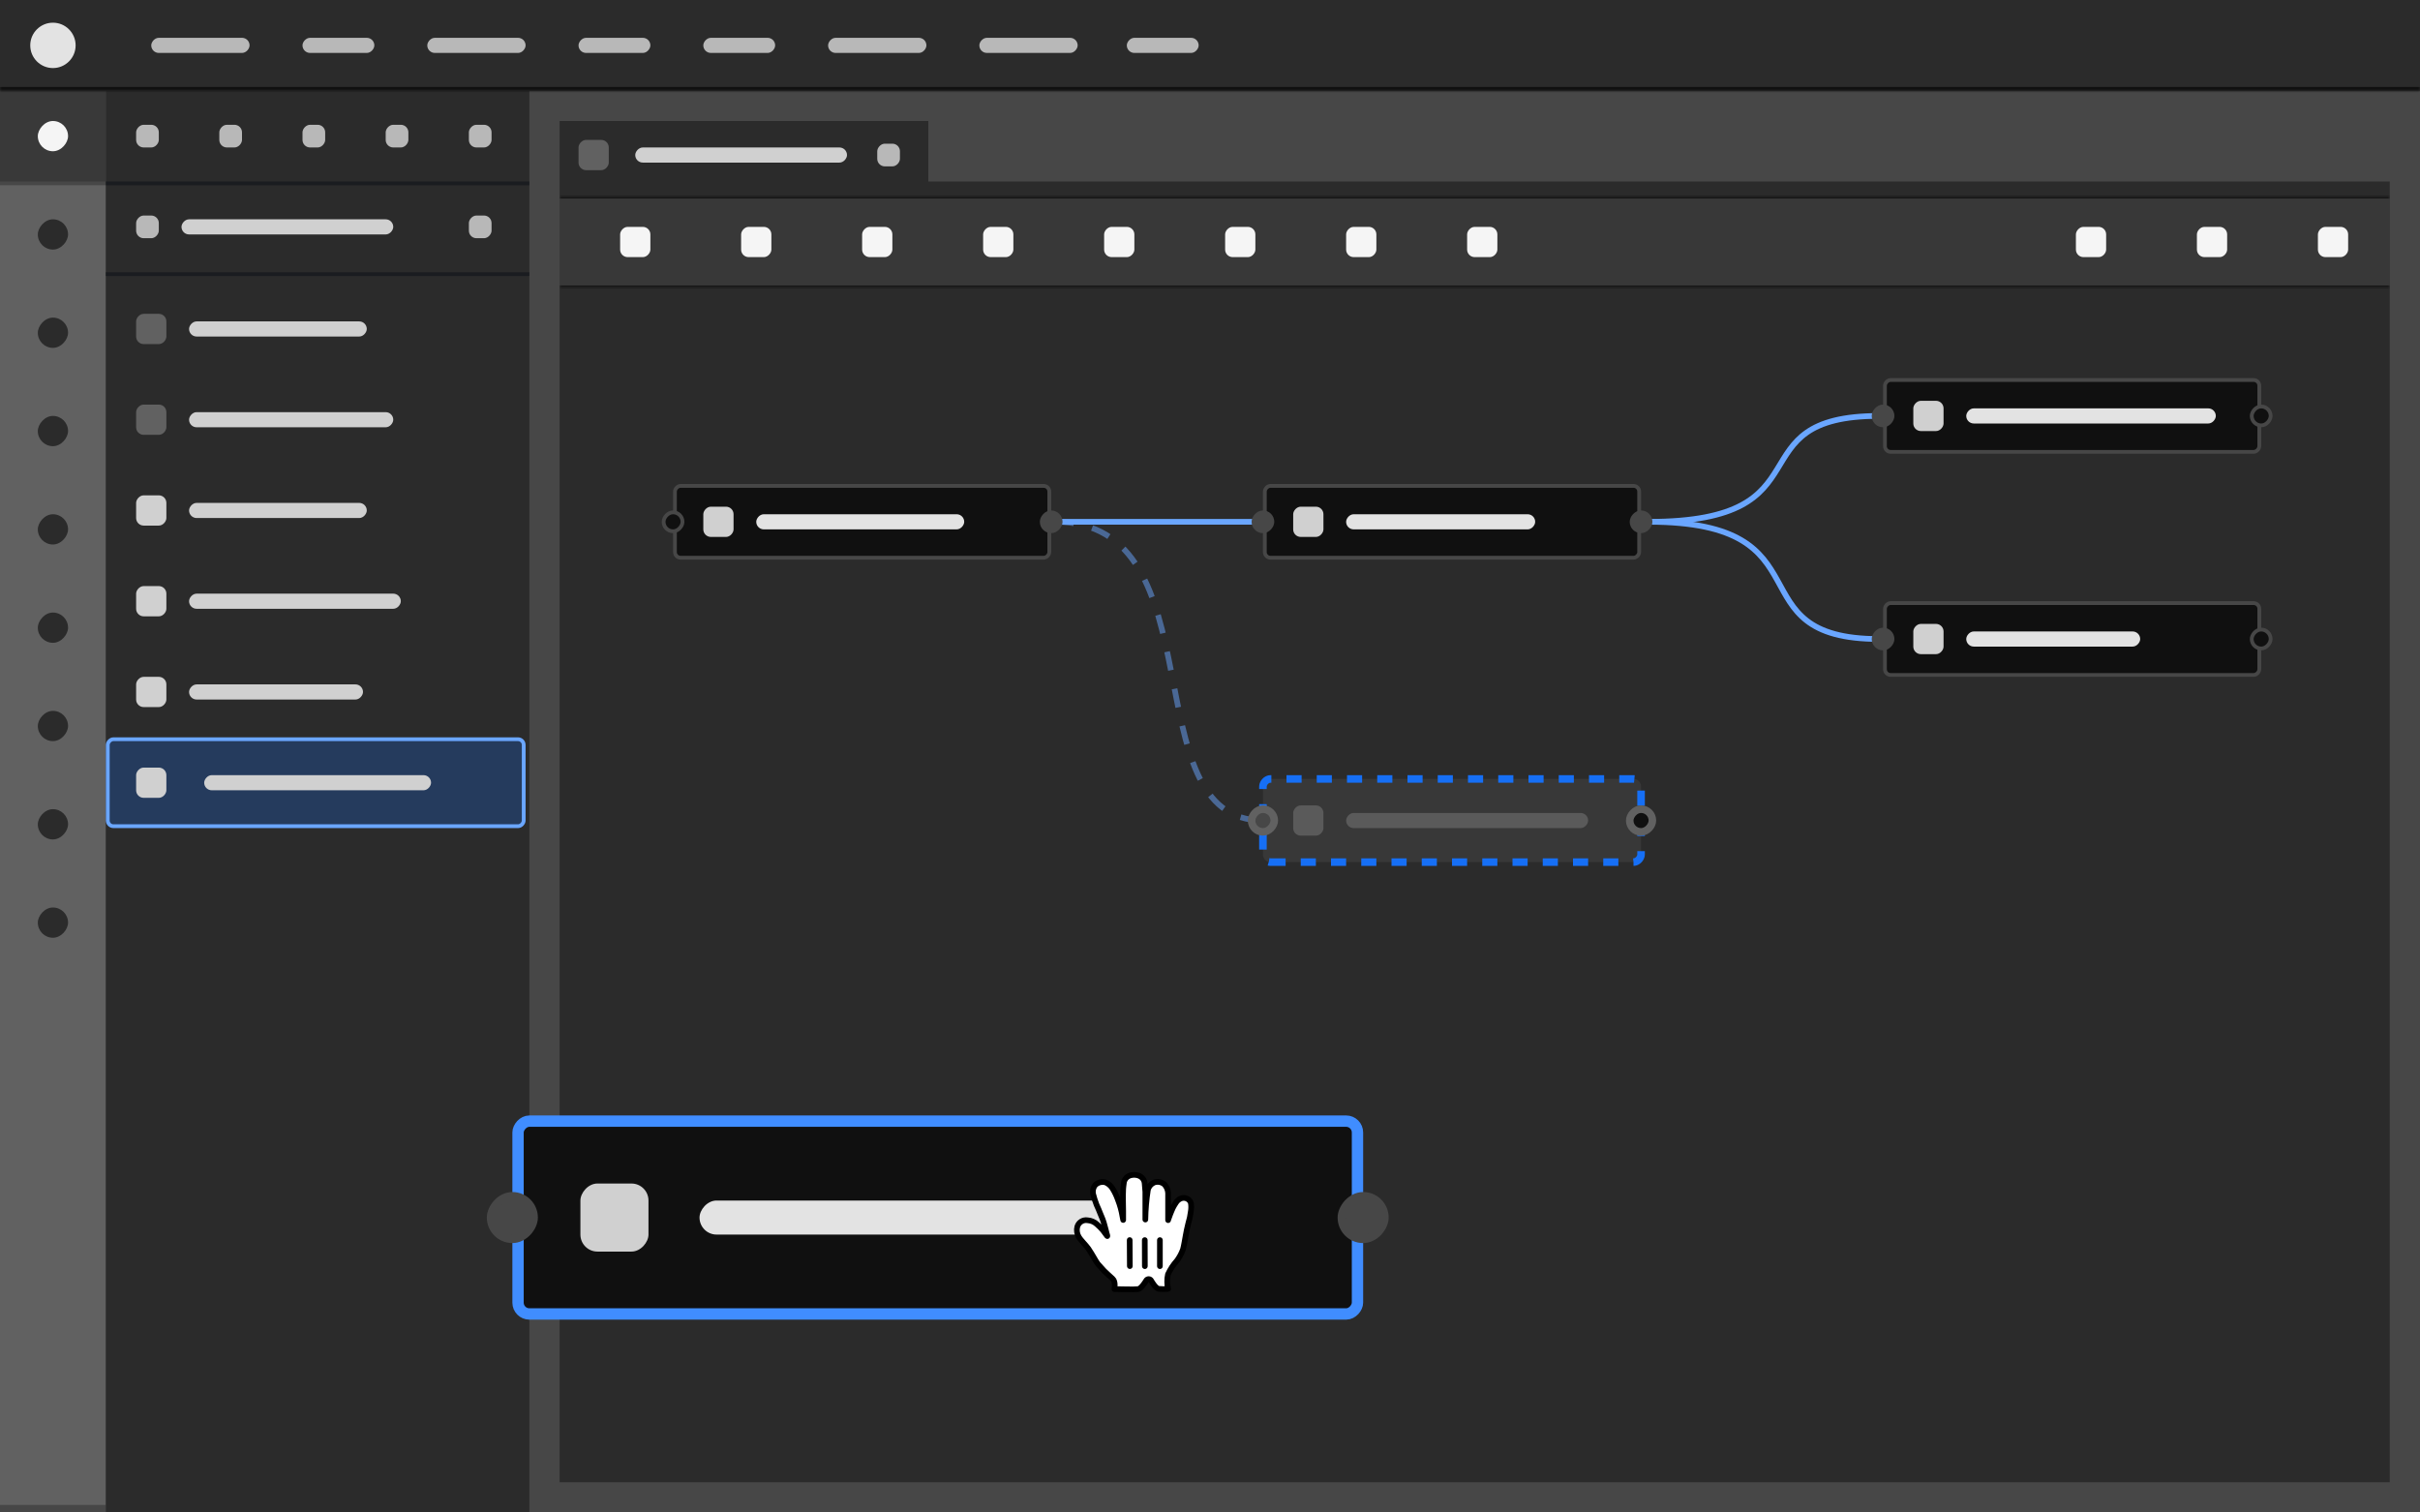 <svg width="640" height="400" viewBox="0 0 640 400" fill="none" xmlns="http://www.w3.org/2000/svg">
<g clip-path="url(#clip0_1239_232816)">
<rect width="640" height="400" fill="#474747"/>
<rect width="28" height="349" transform="matrix(1 0 0 -1 0 398)" fill="#616161"/>
<rect width="28" height="24" transform="matrix(1 0 0 -1 0 48)" fill="#101010" fill-opacity="0.25"/>
<rect width="8" height="8" rx="4" transform="matrix(1 0 0 -1 10 40)" fill="#F5F5F5"/>
<rect width="8" height="8" rx="4" transform="matrix(1 0 0 -1 10 66)" fill="#2B2B2B"/>
<rect width="8" height="8" rx="4" transform="matrix(1 0 0 -1 10 92)" fill="#2B2B2B"/>
<rect width="8" height="8" rx="4" transform="matrix(1 0 0 -1 10 118)" fill="#2B2B2B"/>
<rect width="8" height="8" rx="4" transform="matrix(1 0 0 -1 10 144)" fill="#2B2B2B"/>
<rect width="8" height="8" rx="4" transform="matrix(1 0 0 -1 10 170)" fill="#2B2B2B"/>
<rect width="8" height="8" rx="4" transform="matrix(1 0 0 -1 10 196)" fill="#2B2B2B"/>
<rect width="8" height="8" rx="4" transform="matrix(1 0 0 -1 10 222)" fill="#2B2B2B"/>
<rect width="8" height="8" rx="4" transform="matrix(1 0 0 -1 10 248)" fill="#2B2B2B"/>
<rect x="28" y="24" width="112" height="376" fill="#2B2B2B"/>
<rect x="0.5" y="-0.5" width="110" height="23" rx="1.5" transform="matrix(1 0 0 -1 28 218)" fill="#166FF5" fill-opacity="0.25" stroke="#6AA6FF"/>
<rect width="6" height="6" rx="2" transform="matrix(1 0 0 -1 36 39)" fill="#B8B8B8"/>
<rect width="6" height="6" rx="2" transform="matrix(1 0 0 -1 36 63)" fill="#B8B8B8"/>
<rect width="6" height="6" rx="2" transform="matrix(1 0 0 -1 58 39)" fill="#B8B8B8"/>
<rect width="6" height="6" rx="2" transform="matrix(1 0 0 -1 80 39)" fill="#B8B8B8"/>
<rect width="6" height="6" rx="2" transform="matrix(1 0 0 -1 102 39)" fill="#B8B8B8"/>
<rect width="6" height="6" rx="2" transform="matrix(1 0 0 -1 124 39)" fill="#B8B8B8"/>
<rect width="6" height="6" rx="2" transform="matrix(1 0 0 -1 124 63)" fill="#B8B8B8"/>
<path d="M148 32H245.5V48H632V392H148V32Z" fill="#2B2B2B"/>
<rect width="6" height="6" rx="2" transform="matrix(1 0 0 -1 232 44)" fill="#B8B8B8"/>
<mask id="path-23-inside-1_1239_232816" fill="white">
<path d="M148 76H632V52H148V76Z"/>
</mask>
<path d="M148 76H632V52H148V76Z" fill="#474747" fill-opacity="0.5"/>
<path d="M148 75.5H632V76.5H148V75.5ZM632 52.5H148V51.5H632V52.5Z" fill="#101010" mask="url(#path-23-inside-1_1239_232816)"/>
<rect x="28" y="48" width="112" height="1" fill="#1A1C20"/>
<rect x="28" y="72" width="112" height="1" fill="#1A1C20"/>
<mask id="path-27-inside-2_1239_232816" fill="white">
<path d="M0 0H640V24H0V0Z"/>
</mask>
<path d="M0 0H640V24H0V0Z" fill="#2B2B2B"/>
<path d="M640 23H0V25H640V23Z" fill="#101010" mask="url(#path-27-inside-2_1239_232816)"/>
<rect width="26" height="4" rx="2" transform="matrix(1 0 0 -1 40 14)" fill="#B8B8B8"/>
<rect width="19" height="4" rx="2" transform="matrix(1 0 0 -1 80 14)" fill="#B8B8B8"/>
<rect width="26" height="4" rx="2" transform="matrix(1 0 0 -1 113 14)" fill="#B8B8B8"/>
<rect width="19" height="4" rx="2" transform="matrix(1 0 0 -1 153 14)" fill="#B8B8B8"/>
<rect width="19" height="4" rx="2" transform="matrix(1 0 0 -1 186 14)" fill="#B8B8B8"/>
<rect width="26" height="4" rx="2" transform="matrix(1 0 0 -1 259 14)" fill="#B8B8B8"/>
<rect width="26" height="4" rx="2" transform="matrix(1 0 0 -1 219 14)" fill="#B8B8B8"/>
<rect width="19" height="4" rx="2" transform="matrix(1 0 0 -1 298 14)" fill="#B8B8B8"/>
<rect width="56" height="4" rx="2" transform="matrix(1 0 0 -1 48 62)" fill="#D0D0D0"/>
<rect width="54" height="4" rx="2" transform="matrix(1 0 0 -1 50 113)" fill="#D0D0D0"/>
<rect width="47" height="4" rx="2" transform="matrix(1 0 0 -1 50 137)" fill="#D0D0D0"/>
<rect width="56" height="4" rx="2" transform="matrix(1 0 0 -1 50 161)" fill="#D0D0D0"/>
<rect width="46" height="4" rx="2" transform="matrix(1 0 0 -1 50 185)" fill="#D0D0D0"/>
<rect width="60" height="4" rx="2" transform="matrix(1 0 0 -1 54 209)" fill="#D0D0D0"/>
<rect width="8" height="8" rx="2" transform="matrix(1 0 0 -1 36 115)" fill="#616161"/>
<rect width="8" height="8" rx="2" transform="matrix(1 0 0 -1 36 139)" fill="#D0D0D0"/>
<rect width="47" height="4" rx="2" transform="matrix(1 0 0 -1 50 89)" fill="#D0D0D0"/>
<rect width="56" height="4" rx="2" transform="matrix(1 0 0 -1 168 43)" fill="#D0D0D0"/>
<rect width="8" height="8" rx="2" transform="matrix(1 0 0 -1 36 91)" fill="#616161"/>
<rect width="8" height="8" rx="2" transform="matrix(1 0 0 -1 153 45)" fill="#616161"/>
<rect width="8" height="8" rx="2" transform="matrix(1 0 0 -1 36 163)" fill="#D0D0D0"/>
<rect width="8" height="8" rx="2" transform="matrix(1 0 0 -1 36 187)" fill="#D0D0D0"/>
<rect width="8" height="8" rx="2" transform="matrix(1 0 0 -1 36 211)" fill="#D0D0D0"/>
<path d="M8 12C8 15.314 10.686 18 14 18V18C17.314 18 20 15.314 20 12V12C20 8.686 17.314 6 14 6V6C10.686 6 8 8.686 8 12V12Z" fill="#E3E3E3"/>
<path d="M278.5 138H334" stroke="#6AA6FF" stroke-width="1.5"/>
<path d="M436 138C484.5 138 458 169 497 169" stroke="#6AA6FF" stroke-width="1.5"/>
<path d="M436 138C484.5 138 458 110 497 110" stroke="#6AA6FF" stroke-width="1.5"/>
<rect x="0.5" y="-0.5" width="99" height="19" rx="1.5" transform="matrix(1 0 0 -1 334 147)" fill="#101010" stroke="#474747"/>
<rect width="8" height="8" rx="2" transform="matrix(1 0 0 -1 342 142)" fill="#D0D0D0"/>
<rect x="-0.5" y="0.5" width="5" height="5" rx="2.5" transform="matrix(1 0 0 -1 432 141)" fill="#474747" stroke="#474747"/>
<rect x="-0.5" y="0.5" width="5" height="5" rx="2.5" transform="matrix(1 0 0 -1 332 141)" fill="#474747" stroke="#474747"/>
<rect width="50" height="4" rx="2" transform="matrix(1 0 0 -1 356 140)" fill="#E3E3E3"/>
<rect x="0.5" y="-0.5" width="99" height="19" rx="1.5" transform="matrix(1 0 0 -1 498 119)" fill="#101010" stroke="#474747"/>
<rect x="-0.5" y="0.5" width="5" height="5" rx="2.5" transform="matrix(1 0 0 -1 596 113)" fill="#101010" stroke="#474747"/>
<rect x="-0.5" y="0.5" width="5" height="5" rx="2.5" transform="matrix(1 0 0 -1 496 113)" fill="#474747" stroke="#474747"/>
<rect width="66" height="4" rx="2" transform="matrix(1 0 0 -1 520 112)" fill="#E3E3E3"/>
<rect width="8" height="8" rx="2" transform="matrix(1 0 0 -1 506 114)" fill="#D0D0D0"/>
<rect x="0.5" y="-0.5" width="99" height="19" rx="1.5" transform="matrix(1 0 0 -1 498 178)" fill="#101010" stroke="#474747"/>
<rect x="-0.5" y="0.5" width="5" height="5" rx="2.5" transform="matrix(1 0 0 -1 596 172)" fill="#101010" stroke="#474747"/>
<rect x="-0.5" y="0.5" width="5" height="5" rx="2.5" transform="matrix(1 0 0 -1 496 172)" fill="#474747" stroke="#474747"/>
<rect width="46" height="4" rx="2" transform="matrix(1 0 0 -1 520 171)" fill="#E3E3E3"/>
<rect width="8" height="8" rx="2" transform="matrix(1 0 0 -1 506 173)" fill="#D0D0D0"/>
<path d="M279 138C322.73 138 298.836 217 334 217" stroke="#6AA6FF" stroke-opacity="0.5" stroke-width="1.5" stroke-dasharray="5 5"/>
<rect width="100" height="22" rx="2" transform="matrix(1 0 0 -1 334 228)" fill="#474747" fill-opacity="0.5" stroke="#166FF5" stroke-width="2" stroke-dasharray="4 4"/>
<rect x="-1" y="1" width="6" height="6" rx="3" transform="matrix(1 0 0 -1 432 221)" fill="#101010" stroke="#616161" stroke-width="2"/>
<rect x="-1" y="1" width="6" height="6" rx="3" transform="matrix(1 0 0 -1 332 221)" fill="#474747" stroke="#616161" stroke-width="2"/>
<rect opacity="0.2" width="64" height="4" rx="2" transform="matrix(1 0 0 -1 356 219)" fill="#E3E3E3"/>
<rect opacity="0.2" width="8" height="8" rx="2" transform="matrix(1 0 0 -1 342 221)" fill="#E3E3E3"/>
<rect x="0.5" y="-0.5" width="99" height="19" rx="1.5" transform="matrix(1 0 0 -1 178 147)" fill="#101010" stroke="#474747"/>
<rect x="-0.5" y="0.5" width="5" height="5" rx="2.5" transform="matrix(1 0 0 -1 276 141)" fill="#474747" stroke="#474747"/>
<rect x="-0.5" y="0.5" width="5" height="5" rx="2.5" transform="matrix(1 0 0 -1 176 141)" fill="#101010" stroke="#474747"/>
<rect width="55" height="4" rx="2" transform="matrix(1 0 0 -1 200 140)" fill="#E3E3E3"/>
<rect width="8" height="8" rx="2" transform="matrix(1 0 0 -1 186 142)" fill="#D0D0D0"/>
<rect width="8" height="8" rx="2" transform="matrix(1 0 0 -1 228 68)" fill="#F5F5F5"/>
<rect width="8" height="8" rx="2" transform="matrix(1 0 0 -1 196 68)" fill="#F5F5F5"/>
<rect width="8" height="8" rx="2" transform="matrix(1 0 0 -1 260 68)" fill="#F5F5F5"/>
<rect width="8" height="8" rx="2" transform="matrix(1 0 0 -1 164 68)" fill="#F5F5F5"/>
<rect width="8" height="8" rx="2" transform="matrix(1 0 0 -1 356 68)" fill="#F5F5F5"/>
<rect width="8" height="8" rx="2" transform="matrix(1 0 0 -1 324 68)" fill="#F5F5F5"/>
<rect width="8" height="8" rx="2" transform="matrix(1 0 0 -1 388 68)" fill="#F5F5F5"/>
<rect width="8" height="8" rx="2" transform="matrix(1 0 0 -1 581 68)" fill="#F5F5F5"/>
<rect width="8" height="8" rx="2" transform="matrix(1 0 0 -1 549 68)" fill="#F5F5F5"/>
<rect width="8" height="8" rx="2" transform="matrix(1 0 0 -1 613 68)" fill="#F5F5F5"/>
<rect width="8" height="8" rx="2" transform="matrix(1 0 0 -1 292 68)" fill="#F5F5F5"/>
<g filter="url(#filter0_dd_1239_232816)">
<rect x="1.5" y="-1.5" width="222" height="51" rx="3" transform="matrix(1 0 0 -1 117.503 324)" fill="#101010" stroke="#408DFF" stroke-width="3"/>
<rect width="18" height="18" rx="4.5" transform="matrix(1 0 0 -1 135.497 309)" fill="#D0D0D0"/>
<rect x="-1.125" y="1.125" width="11.25" height="11.25" rx="5.625" transform="matrix(1 0 0 -1 338 306.75)" fill="#474747" stroke="#474747" stroke-width="2.25"/>
<rect x="-1.125" y="1.125" width="11.25" height="11.25" rx="5.625" transform="matrix(1 0 0 -1 113 306.75)" fill="#474747" stroke="#474747" stroke-width="2.25"/>
<rect width="112.5" height="9" rx="4.5" transform="matrix(1 0 0 -1 167 304.5)" fill="#E3E3E3"/>
</g>
<g filter="url(#filter1_d_1239_232816)">
<path d="M292.76 324.54C292.56 323.8 292.36 322.84 291.94 321.44C291.52 320.04 291.26 319.72 291 318.98C290.74 318.24 290.4 317.54 290 316.62C289.634 315.68 289.326 314.718 289.08 313.74C288.914 312.916 289.118 312.06 289.64 311.4C290.358 310.7 291.393 310.433 292.36 310.7C293.117 311.031 293.758 311.581 294.2 312.28C294.79 313.223 295.273 314.23 295.64 315.28C296.204 316.719 296.612 318.214 296.86 319.74L297.04 320.64C297.04 320.64 297.04 318.4 297.04 318.32C297.04 316.32 296.92 314.68 297.04 312.44C297.04 312.18 297.16 311.26 297.2 311C297.252 310.14 297.764 309.375 298.54 309C299.431 308.6 300.449 308.6 301.34 309C302.137 309.357 302.669 310.128 302.72 311C302.72 311.22 302.9 313 302.9 313.22C302.9 315.22 302.9 316.5 302.9 317.56C302.9 318.02 302.9 320.82 302.9 320.5C302.947 317.861 303.174 315.228 303.58 312.62C303.817 311.803 304.392 311.126 305.16 310.76C306.11 310.386 307.189 310.571 307.96 311.24C308.536 311.873 308.876 312.685 308.92 313.54C308.92 314.36 308.92 315.34 308.92 316.04C308.92 317.78 308.92 318.68 308.92 320.28C308.92 320.28 308.92 320.88 308.92 320.64C309.1 320.08 309.3 319.56 309.46 319.16C309.62 318.76 309.94 317.94 310.18 317.44C310.424 316.963 310.698 316.502 311 316.06C311.314 315.551 311.784 315.158 312.34 314.94C312.841 314.746 313.399 314.762 313.888 314.984C314.377 315.206 314.756 315.615 314.94 316.12C315.059 316.848 315.059 317.591 314.94 318.32C314.807 319.439 314.572 320.543 314.24 321.62C313.98 322.52 313.7 324.08 313.56 324.82C313.42 325.56 313.1 327.58 312.84 328.46C312.455 329.51 311.923 330.5 311.26 331.4C310.29 332.48 309.487 333.701 308.88 335.02C308.731 335.676 308.663 336.348 308.68 337.02C308.677 337.641 308.758 338.26 308.92 338.86C308.102 338.947 307.278 338.947 306.46 338.86C305.68 338.74 304.72 337.18 304.46 336.7C304.331 336.442 304.068 336.279 303.78 336.279C303.492 336.279 303.229 336.442 303.1 336.7C302.64 337.46 301.68 338.84 301 338.92C299.66 339.08 296.9 338.92 294.72 338.92C294.72 338.92 295.1 336.92 294.26 336.2C293.42 335.48 292.6 334.64 291.98 334.08L290.32 332.24C289.76 331.52 289.06 330.06 287.84 328.24C287.14 327.24 285.84 326.06 285.28 325.08C284.81 324.285 284.673 323.336 284.9 322.44C285.24 321.251 286.421 320.509 287.64 320.72C288.567 320.781 289.444 321.163 290.12 321.8C290.655 322.263 291.157 322.765 291.62 323.3C291.94 323.68 292.02 323.86 292.38 324.32C292.74 324.78 292.98 325.24 292.8 324.56" fill="white"/>
<path d="M292.76 324.54C292.56 323.8 292.36 322.84 291.94 321.44C291.52 320.04 291.26 319.72 291 318.98C290.74 318.24 290.4 317.54 290 316.62C289.634 315.68 289.326 314.718 289.08 313.74C288.914 312.916 289.118 312.06 289.64 311.4C290.358 310.7 291.393 310.433 292.36 310.7C293.117 311.031 293.758 311.581 294.2 312.28C294.79 313.223 295.273 314.23 295.64 315.28C296.204 316.719 296.612 318.214 296.86 319.74L297.04 320.64C297.04 320.64 297.04 318.4 297.04 318.32C297.04 316.32 296.92 314.68 297.04 312.44C297.04 312.18 297.16 311.26 297.2 311C297.252 310.14 297.764 309.375 298.54 309C299.431 308.6 300.449 308.6 301.34 309C302.137 309.357 302.669 310.128 302.72 311C302.72 311.22 302.9 313 302.9 313.22C302.9 315.22 302.9 316.5 302.9 317.56C302.9 318.02 302.9 320.82 302.9 320.5C302.947 317.861 303.174 315.228 303.58 312.62C303.817 311.803 304.392 311.126 305.16 310.76C306.11 310.386 307.189 310.571 307.96 311.24C308.536 311.873 308.876 312.685 308.92 313.54C308.92 314.36 308.92 315.34 308.92 316.04C308.92 317.78 308.92 318.68 308.92 320.28C308.92 320.28 308.92 320.88 308.92 320.64C309.1 320.08 309.3 319.56 309.46 319.16C309.62 318.76 309.94 317.94 310.18 317.44C310.424 316.963 310.698 316.502 311 316.06C311.314 315.551 311.784 315.158 312.34 314.94C312.841 314.746 313.399 314.762 313.888 314.984C314.377 315.206 314.756 315.615 314.94 316.12C315.059 316.848 315.059 317.591 314.94 318.32C314.807 319.439 314.572 320.543 314.24 321.62C313.98 322.52 313.7 324.08 313.56 324.82C313.42 325.56 313.1 327.58 312.84 328.46C312.455 329.51 311.923 330.5 311.26 331.4C310.29 332.48 309.487 333.701 308.88 335.02C308.731 335.676 308.663 336.348 308.68 337.02C308.677 337.641 308.758 338.26 308.92 338.86C308.102 338.947 307.278 338.947 306.46 338.86C305.68 338.74 304.72 337.18 304.46 336.7C304.331 336.442 304.068 336.279 303.78 336.279C303.492 336.279 303.229 336.442 303.1 336.7C302.64 337.46 301.68 338.84 301 338.92C299.66 339.08 296.9 338.92 294.72 338.92C294.72 338.92 295.1 336.92 294.26 336.2C293.42 335.48 292.6 334.64 291.98 334.08L290.32 332.24C289.76 331.52 289.06 330.06 287.84 328.24C287.14 327.24 285.84 326.06 285.28 325.08C284.81 324.285 284.673 323.336 284.9 322.44C285.24 321.251 286.421 320.509 287.64 320.72C288.567 320.781 289.444 321.163 290.12 321.8C290.655 322.263 291.157 322.765 291.62 323.3C291.94 323.68 292.02 323.86 292.38 324.32C292.74 324.78 292.98 325.24 292.8 324.56" stroke="black" stroke-width="1.5" stroke-linecap="round" stroke-linejoin="round"/>
<path d="M307.5 332.862V325.958C307.5 325.545 307.164 325.21 306.75 325.21C306.336 325.21 306 325.545 306 325.958V332.862C306 333.275 306.336 333.61 306.75 333.61C307.164 333.61 307.5 333.275 307.5 332.862Z" fill="black"/>
<path d="M303.52 332.861L303.5 325.954C303.499 325.542 303.162 325.209 302.748 325.21C302.334 325.211 301.999 325.546 302 325.959L302.02 332.866C302.021 333.278 302.358 333.611 302.772 333.61C303.186 333.609 303.521 333.274 303.52 332.861Z" fill="black"/>
<path d="M298.012 325.96L298.052 332.849C298.054 333.266 298.392 333.602 298.806 333.6C299.22 333.598 299.554 333.257 299.552 332.84L299.512 325.951C299.509 325.534 299.172 325.198 298.757 325.2C298.343 325.202 298.009 325.543 298.012 325.96Z" fill="black"/>
</g>
</g>
<defs>
<filter id="filter0_dd_1239_232816" x="30.75" y="197" width="398.5" height="214" filterUnits="userSpaceOnUse" color-interpolation-filters="sRGB">
<feFlood flood-opacity="0" result="BackgroundImageFix"/>
<feColorMatrix in="SourceAlpha" type="matrix" values="0 0 0 0 0 0 0 0 0 0 0 0 0 0 0 0 0 0 127 0" result="hardAlpha"/>
<feOffset dy="4"/>
<feGaussianBlur stdDeviation="40"/>
<feComposite in2="hardAlpha" operator="out"/>
<feColorMatrix type="matrix" values="0 0 0 0 1 0 0 0 0 1 0 0 0 0 1 0 0 0 0.25 0"/>
<feBlend mode="normal" in2="BackgroundImageFix" result="effect1_dropShadow_1239_232816"/>
<feColorMatrix in="SourceAlpha" type="matrix" values="0 0 0 0 0 0 0 0 0 0 0 0 0 0 0 0 0 0 127 0" result="hardAlpha"/>
<feOffset dx="18" dy="18"/>
<feGaussianBlur stdDeviation="2.25"/>
<feComposite in2="hardAlpha" operator="out"/>
<feColorMatrix type="matrix" values="0 0 0 0 0 0 0 0 0 0 0 0 0 0 0 0 0 0 0.5 0"/>
<feBlend mode="normal" in2="effect1_dropShadow_1239_232816" result="effect2_dropShadow_1239_232816"/>
<feBlend mode="normal" in="SourceGraphic" in2="effect2_dropShadow_1239_232816" result="shape"/>
</filter>
<filter id="filter1_d_1239_232816" x="282.443" y="307.95" width="34.936" height="35.391" filterUnits="userSpaceOnUse" color-interpolation-filters="sRGB">
<feFlood flood-opacity="0" result="BackgroundImageFix"/>
<feColorMatrix in="SourceAlpha" type="matrix" values="0 0 0 0 0 0 0 0 0 0 0 0 0 0 0 0 0 0 127 0" result="hardAlpha"/>
<feOffset dy="2"/>
<feGaussianBlur stdDeviation="0.8"/>
<feColorMatrix type="matrix" values="0 0 0 0 0 0 0 0 0 0 0 0 0 0 0 0 0 0 0.5 0"/>
<feBlend mode="normal" in2="BackgroundImageFix" result="effect1_dropShadow_1239_232816"/>
<feBlend mode="normal" in="SourceGraphic" in2="effect1_dropShadow_1239_232816" result="shape"/>
</filter>
<clipPath id="clip0_1239_232816">
<rect width="640" height="400" fill="white"/>
</clipPath>
</defs>
</svg>
